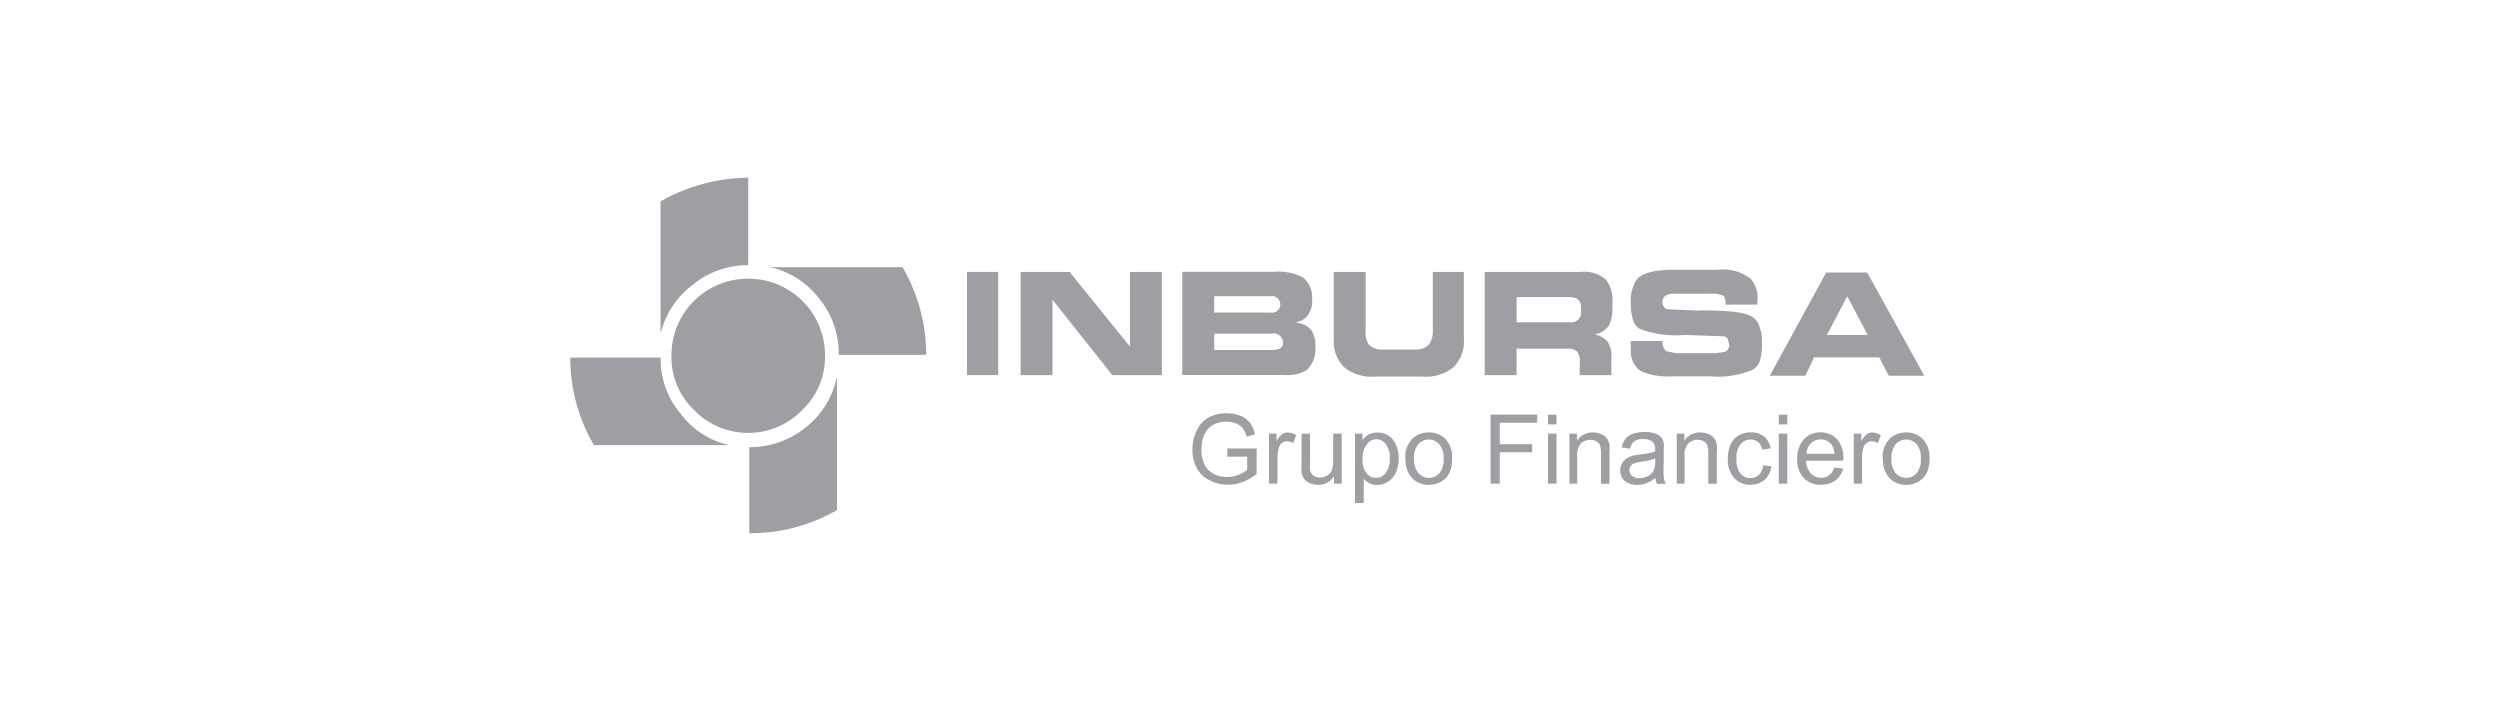 <svg id="Layer_1" data-name="Layer 1" xmlns="http://www.w3.org/2000/svg" viewBox="0 0 211 60"><defs><style>.cls-1{fill:#9d9fa2;}</style></defs><title>inbursa</title><path class="cls-1" d="M63.15,23.52A6.46,6.46,0,0,0,56.67,30a6.19,6.19,0,0,0,1.89,4.59,6.37,6.37,0,0,0,9.17,0A6.18,6.18,0,0,0,69.63,30a6.46,6.46,0,0,0-6.48-6.48"/><path class="cls-1" d="M63.15,22.38V15a15.16,15.16,0,0,0-7.4,2V28.17a7.26,7.26,0,0,1,2.64-4.07,7.36,7.36,0,0,1,4.76-1.72"/><path class="cls-1" d="M61.55,37.57a7,7,0,0,1-4.13-2.69,7.05,7.05,0,0,1-1.66-4.7H48.13a14.61,14.61,0,0,0,2,7.39H61.55Z"/><path class="cls-1" d="M70.6,31.95A7.29,7.29,0,0,1,68,36.08a7.52,7.52,0,0,1-4.76,1.66V45a14.57,14.57,0,0,0,7.4-1.95V31.95Z"/><path class="cls-1" d="M78.17,29.94a14.62,14.62,0,0,0-2-7.39H65a7.21,7.21,0,0,1,4.13,2.64,7.31,7.31,0,0,1,1.66,4.76h7.34Z"/><rect class="cls-1" x="81.61" y="22.95" width="2.64" height="8.71"/><polygon class="cls-1" points="98.06 22.95 95.37 22.95 95.37 29.25 90.27 22.95 86.14 22.95 86.14 31.66 88.83 31.66 88.83 25.3 93.88 31.66 98.06 31.66 98.06 22.95"/><path class="cls-1" d="M109.42,27.25V27.19a1.56,1.56,0,0,0,.92-0.52,2.12,2.12,0,0,0,.4-1.49,2.11,2.11,0,0,0-.8-1.78,4.48,4.48,0,0,0-2.41-.46H99.78v8.71h8.6a3.32,3.32,0,0,0,1.89-.4,2.41,2.41,0,0,0,.75-1.89,2.48,2.48,0,0,0-.34-1.49,1.79,1.79,0,0,0-1.26-.63m-6.94.92h4.81a0.8,0.8,0,0,1,1,.75c0,0.46-.34.63-1,0.63h-4.81V28.17Zm0-1.78V25h4.76a0.7,0.7,0,1,1,0,1.38h-4.76Z"/><path class="cls-1" d="M123.57,22.95h-2.64v5a1.94,1.94,0,0,1-.34,1.15,1.53,1.53,0,0,1-1.2.4h-2.64a1.53,1.53,0,0,1-1.2-.4,1.61,1.61,0,0,1-.29-1.15v-5h-2.69v5.62a3.08,3.08,0,0,0,.86,2.41,3.7,3.7,0,0,0,2.69.8H120a3.7,3.7,0,0,0,2.69-.8,3.08,3.08,0,0,0,.86-2.41V22.95Z"/><path class="cls-1" d="M128,29.43h4.24a1.2,1.2,0,0,1,.86.23,1.44,1.44,0,0,1,.23,1v1H136V30.17a2,2,0,0,0-.4-1.43,2.19,2.19,0,0,0-1-.52,1.84,1.84,0,0,0,1.2-.75,3.18,3.18,0,0,0,.29-1.43V25.53a2.87,2.87,0,0,0-.52-1.89,2.65,2.65,0,0,0-2.12-.69h-8.14v8.71H128V29.43Zm0-2.24V25.07h4.24c0.72,0,1.2.12,1.2,0.92v0.29a0.84,0.84,0,0,1-1,.92H128Z"/><path class="cls-1" d="M143.52,26.22l-2.7-.11a0.48,0.48,0,0,1-.4-0.23,0.67,0.67,0,0,1-.11-0.4q0-.69,1-0.69h3a2.46,2.46,0,0,1,1.15.17,1.08,1.08,0,0,1,.17.75h2.69V25.41a2.41,2.41,0,0,0-.57-1.89,3.84,3.84,0,0,0-2.81-.75h-3.78c-1.55,0-2.58.29-3,.8a3.11,3.11,0,0,0-.52,2,4.25,4.25,0,0,0,.17,1.38,1.33,1.33,0,0,0,.57.8,8.55,8.55,0,0,0,3.78.52l3.21,0.11a0.52,0.52,0,0,1,.46.23l0.11,0.46a0.66,0.66,0,0,1-.34.63l-0.8.11h-3.32l-0.86-.17a1,1,0,0,1-.29-0.86h-2.69v0.63a2.12,2.12,0,0,0,.8,1.89,5.5,5.5,0,0,0,2.64.46h3.27a7.52,7.52,0,0,0,3.5-.52,1.35,1.35,0,0,0,.69-0.8,4.89,4.89,0,0,0,.17-1.43,3.37,3.37,0,0,0-.23-1.49,1.39,1.39,0,0,0-.75-0.86c-0.63-.34-2-0.46-4.18-0.46"/><path class="cls-1" d="M155.91,25l1.72,3.27h-3.44Zm-1.78-2-4.76,8.71h3l0.74-1.55h5.5l0.8,1.55h3l-4.82-8.71h-3.5Z"/><path class="cls-1" d="M103.59,38.54V37.85h2.47V40a4.36,4.36,0,0,1-1.17.68,3.49,3.49,0,0,1-1.24.23,3.31,3.31,0,0,1-1.56-.37A2.44,2.44,0,0,1,101,39.49a3.35,3.35,0,0,1-.36-1.56,3.61,3.61,0,0,1,.36-1.59,2.36,2.36,0,0,1,1-1.1,3.21,3.21,0,0,1,1.54-.36,3,3,0,0,1,1.14.21,1.87,1.87,0,0,1,.8.57,2.55,2.55,0,0,1,.44,1l-0.7.19a2.18,2.18,0,0,0-.33-0.7,1.33,1.33,0,0,0-.56-0.41,2.05,2.05,0,0,0-.8-0.15,2.37,2.37,0,0,0-.92.16,1.68,1.68,0,0,0-.62.42,2,2,0,0,0-.37.58,3.05,3.05,0,0,0-.22,1.17,2.84,2.84,0,0,0,.27,1.3,1.71,1.71,0,0,0,.78.78,2.4,2.4,0,0,0,1.09.26,2.58,2.58,0,0,0,1-.19,2.48,2.48,0,0,0,.72-0.41V38.54h-1.71Z"/><path class="cls-1" d="M107.1,40.82V36.6h0.64v0.64a1.73,1.73,0,0,1,.46-0.59,0.8,0.8,0,0,1,.46-0.15,1.4,1.4,0,0,1,.74.23l-0.25.67a1,1,0,0,0-.52-0.16,0.69,0.69,0,0,0-.42.14,0.77,0.77,0,0,0-.27.39,2.77,2.77,0,0,0-.12.84v2.21H107.1Z"/><path class="cls-1" d="M112.59,40.82V40.2a1.55,1.55,0,0,1-1.34.72,1.72,1.72,0,0,1-.7-0.14,1.15,1.15,0,0,1-.48-0.36,1.34,1.34,0,0,1-.22-0.53,3.77,3.77,0,0,1,0-.67V36.6h0.72v2.34a4.29,4.29,0,0,0,0,.76,0.75,0.75,0,0,0,.29.44,0.89,0.89,0,0,0,.54.16,1.18,1.18,0,0,0,.6-0.16,0.92,0.92,0,0,0,.4-0.45,2.24,2.24,0,0,0,.12-0.83V36.6h0.72v4.22h-0.64Z"/><path class="cls-1" d="M115,38.73a1.84,1.84,0,0,0,.33,1.21,1,1,0,0,0,.8.39,1,1,0,0,0,.82-0.4,1.91,1.91,0,0,0,.34-1.25,1.87,1.87,0,0,0-.33-1.21,1,1,0,0,0-.79-0.4,1,1,0,0,0-.81.43,1.91,1.91,0,0,0-.35,1.24m-0.65,3.71V36.6H115v0.55a1.62,1.62,0,0,1,.52-0.48,1.43,1.43,0,0,1,.7-0.16,1.68,1.68,0,0,1,1,.28,1.71,1.71,0,0,1,.62.79,2.85,2.85,0,0,1,.21,1.11,2.81,2.81,0,0,1-.23,1.17,1.76,1.76,0,0,1-1.61,1.07,1.33,1.33,0,0,1-.64-0.15,1.44,1.44,0,0,1-.47-0.38v2.06h-0.71Z"/><path class="cls-1" d="M119.35,38.71a1.8,1.8,0,0,0,.36,1.22,1.18,1.18,0,0,0,1.78,0,1.85,1.85,0,0,0,.35-1.24,1.75,1.75,0,0,0-.36-1.19,1.18,1.18,0,0,0-1.78,0,1.79,1.79,0,0,0-.36,1.21m-0.73,0a2.17,2.17,0,0,1,.65-1.74,2,2,0,0,1,1.33-.47,1.89,1.89,0,0,1,1.42.57,2.17,2.17,0,0,1,.55,1.58,2.8,2.8,0,0,1-.24,1.28,1.75,1.75,0,0,1-.71.73,2.09,2.09,0,0,1-1,.26,1.89,1.89,0,0,1-1.43-.57,2.27,2.27,0,0,1-.55-1.64"/><polygon class="cls-1" points="125.81 40.82 125.81 34.99 129.74 34.99 129.74 35.68 126.58 35.68 126.58 37.49 129.31 37.49 129.31 38.17 126.58 38.17 126.58 40.82 125.81 40.82"/><path class="cls-1" d="M130.65,40.82h0.72V36.6h-0.72v4.22Zm0-5h0.72V35h-0.72v0.82Z"/><path class="cls-1" d="M132.46,40.82V36.6h0.64v0.6a1.52,1.52,0,0,1,1.34-.7,1.79,1.79,0,0,1,.7.14,1.09,1.09,0,0,1,.48.36,1.35,1.35,0,0,1,.22.53,4.3,4.3,0,0,1,0,.7v2.6h-0.72V38.25a1.94,1.94,0,0,0-.08-0.66,0.69,0.69,0,0,0-.3-0.34,0.94,0.94,0,0,0-.5-0.13,1.17,1.17,0,0,0-.79.29,1.43,1.43,0,0,0-.33,1.1v2.31h-0.71Z"/><path class="cls-1" d="M139.69,38.7a5.22,5.22,0,0,1-1.17.27,2.71,2.71,0,0,0-.62.14,0.61,0.61,0,0,0-.28.23,0.6,0.6,0,0,0-.1.34,0.61,0.61,0,0,0,.22.48,0.94,0.94,0,0,0,.63.19,1.47,1.47,0,0,0,.74-0.18,1.11,1.11,0,0,0,.47-0.49,1.73,1.73,0,0,0,.12-0.72V38.7Zm0.06,1.6a2.71,2.71,0,0,1-.77.48,2.24,2.24,0,0,1-.79.14,1.54,1.54,0,0,1-1.07-.34,1.13,1.13,0,0,1-.37-0.87,1.17,1.17,0,0,1,.51-1,1.72,1.72,0,0,1,.52-0.24,4.83,4.83,0,0,1,.63-0.11,6.49,6.49,0,0,0,1.28-.25c0-.1,0-0.16,0-0.19a0.79,0.79,0,0,0-.2-0.62,1.19,1.19,0,0,0-.81-0.24,1.28,1.28,0,0,0-.75.18,1.09,1.09,0,0,0-.35.63l-0.7-.1a1.75,1.75,0,0,1,.31-0.73,1.38,1.38,0,0,1,.63-0.43,2.83,2.83,0,0,1,1-.15,2.55,2.55,0,0,1,.88.13,1.17,1.17,0,0,1,.5.32,1.13,1.13,0,0,1,.22.49,4.16,4.16,0,0,1,0,.66v1a10,10,0,0,0,0,1.26,1.58,1.58,0,0,0,.18.51h-0.75a1.5,1.5,0,0,1-.14-0.52"/><path class="cls-1" d="M141.52,40.82V36.6h0.64v0.6a1.52,1.52,0,0,1,1.34-.7,1.79,1.79,0,0,1,.7.14,1.1,1.1,0,0,1,.48.36,1.37,1.37,0,0,1,.22.53,4.3,4.3,0,0,1,0,.7v2.6h-0.72V38.25a1.94,1.94,0,0,0-.08-0.66,0.69,0.69,0,0,0-.3-0.34,0.94,0.94,0,0,0-.5-0.13,1.17,1.17,0,0,0-.79.29,1.43,1.43,0,0,0-.33,1.1v2.31h-0.72Z"/><path class="cls-1" d="M148.81,39.27l0.7,0.09a1.82,1.82,0,0,1-.59,1.14,1.72,1.72,0,0,1-1.17.41,1.81,1.81,0,0,1-1.39-.57,2.3,2.3,0,0,1-.53-1.62,3,3,0,0,1,.23-1.2,1.59,1.59,0,0,1,.69-0.77,2,2,0,0,1,1-.26,1.75,1.75,0,0,1,1.13.35,1.6,1.6,0,0,1,.56,1l-0.7.11a1.17,1.17,0,0,0-.35-0.64,0.92,0.92,0,0,0-.61-0.21,1.11,1.11,0,0,0-.88.39,1.84,1.84,0,0,0-.34,1.23,1.91,1.91,0,0,0,.33,1.24,1.06,1.06,0,0,0,.85.39,1,1,0,0,0,.7-0.26,1.27,1.27,0,0,0,.36-0.8"/><path class="cls-1" d="M150.13,40.82h0.72V36.6h-0.72v4.22Zm0-5h0.72V35h-0.72v0.82Z"/><path class="cls-1" d="M152.47,38.3h2.36a1.43,1.43,0,0,0-.27-0.8,1.1,1.1,0,0,0-.89-0.41,1.14,1.14,0,0,0-.83.33,1.31,1.31,0,0,0-.37.88m2.35,1.16,0.74,0.09a1.81,1.81,0,0,1-.65,1,2,2,0,0,1-1.21.36,1.93,1.93,0,0,1-1.47-.57,2.22,2.22,0,0,1-.54-1.6,2.34,2.34,0,0,1,.55-1.66,1.86,1.86,0,0,1,1.42-.59,1.8,1.8,0,0,1,1.38.58,2.29,2.29,0,0,1,.54,1.62s0,0.11,0,.19h-3.15a1.61,1.61,0,0,0,.4,1.07,1.17,1.17,0,0,0,.88.37,1.09,1.09,0,0,0,.67-0.21,1.36,1.36,0,0,0,.44-0.66"/><path class="cls-1" d="M156.46,40.82V36.6h0.64v0.64a1.73,1.73,0,0,1,.46-0.59A0.8,0.8,0,0,1,158,36.5a1.41,1.41,0,0,1,.74.23l-0.25.67a1,1,0,0,0-.52-0.16,0.69,0.69,0,0,0-.42.14,0.77,0.77,0,0,0-.27.39,2.77,2.77,0,0,0-.12.84v2.21h-0.72Z"/><path class="cls-1" d="M159.64,38.71a1.8,1.8,0,0,0,.35,1.22,1.18,1.18,0,0,0,1.78,0,1.85,1.85,0,0,0,.35-1.24,1.75,1.75,0,0,0-.35-1.19,1.18,1.18,0,0,0-1.78,0,1.79,1.79,0,0,0-.35,1.21m-0.74,0a2.17,2.17,0,0,1,.65-1.74,2,2,0,0,1,1.33-.47,1.89,1.89,0,0,1,1.42.57,2.17,2.17,0,0,1,.55,1.58,2.79,2.79,0,0,1-.24,1.28,1.74,1.74,0,0,1-.71.73,2.08,2.08,0,0,1-1,.26,1.89,1.89,0,0,1-1.43-.57,2.27,2.27,0,0,1-.55-1.64"/></svg>